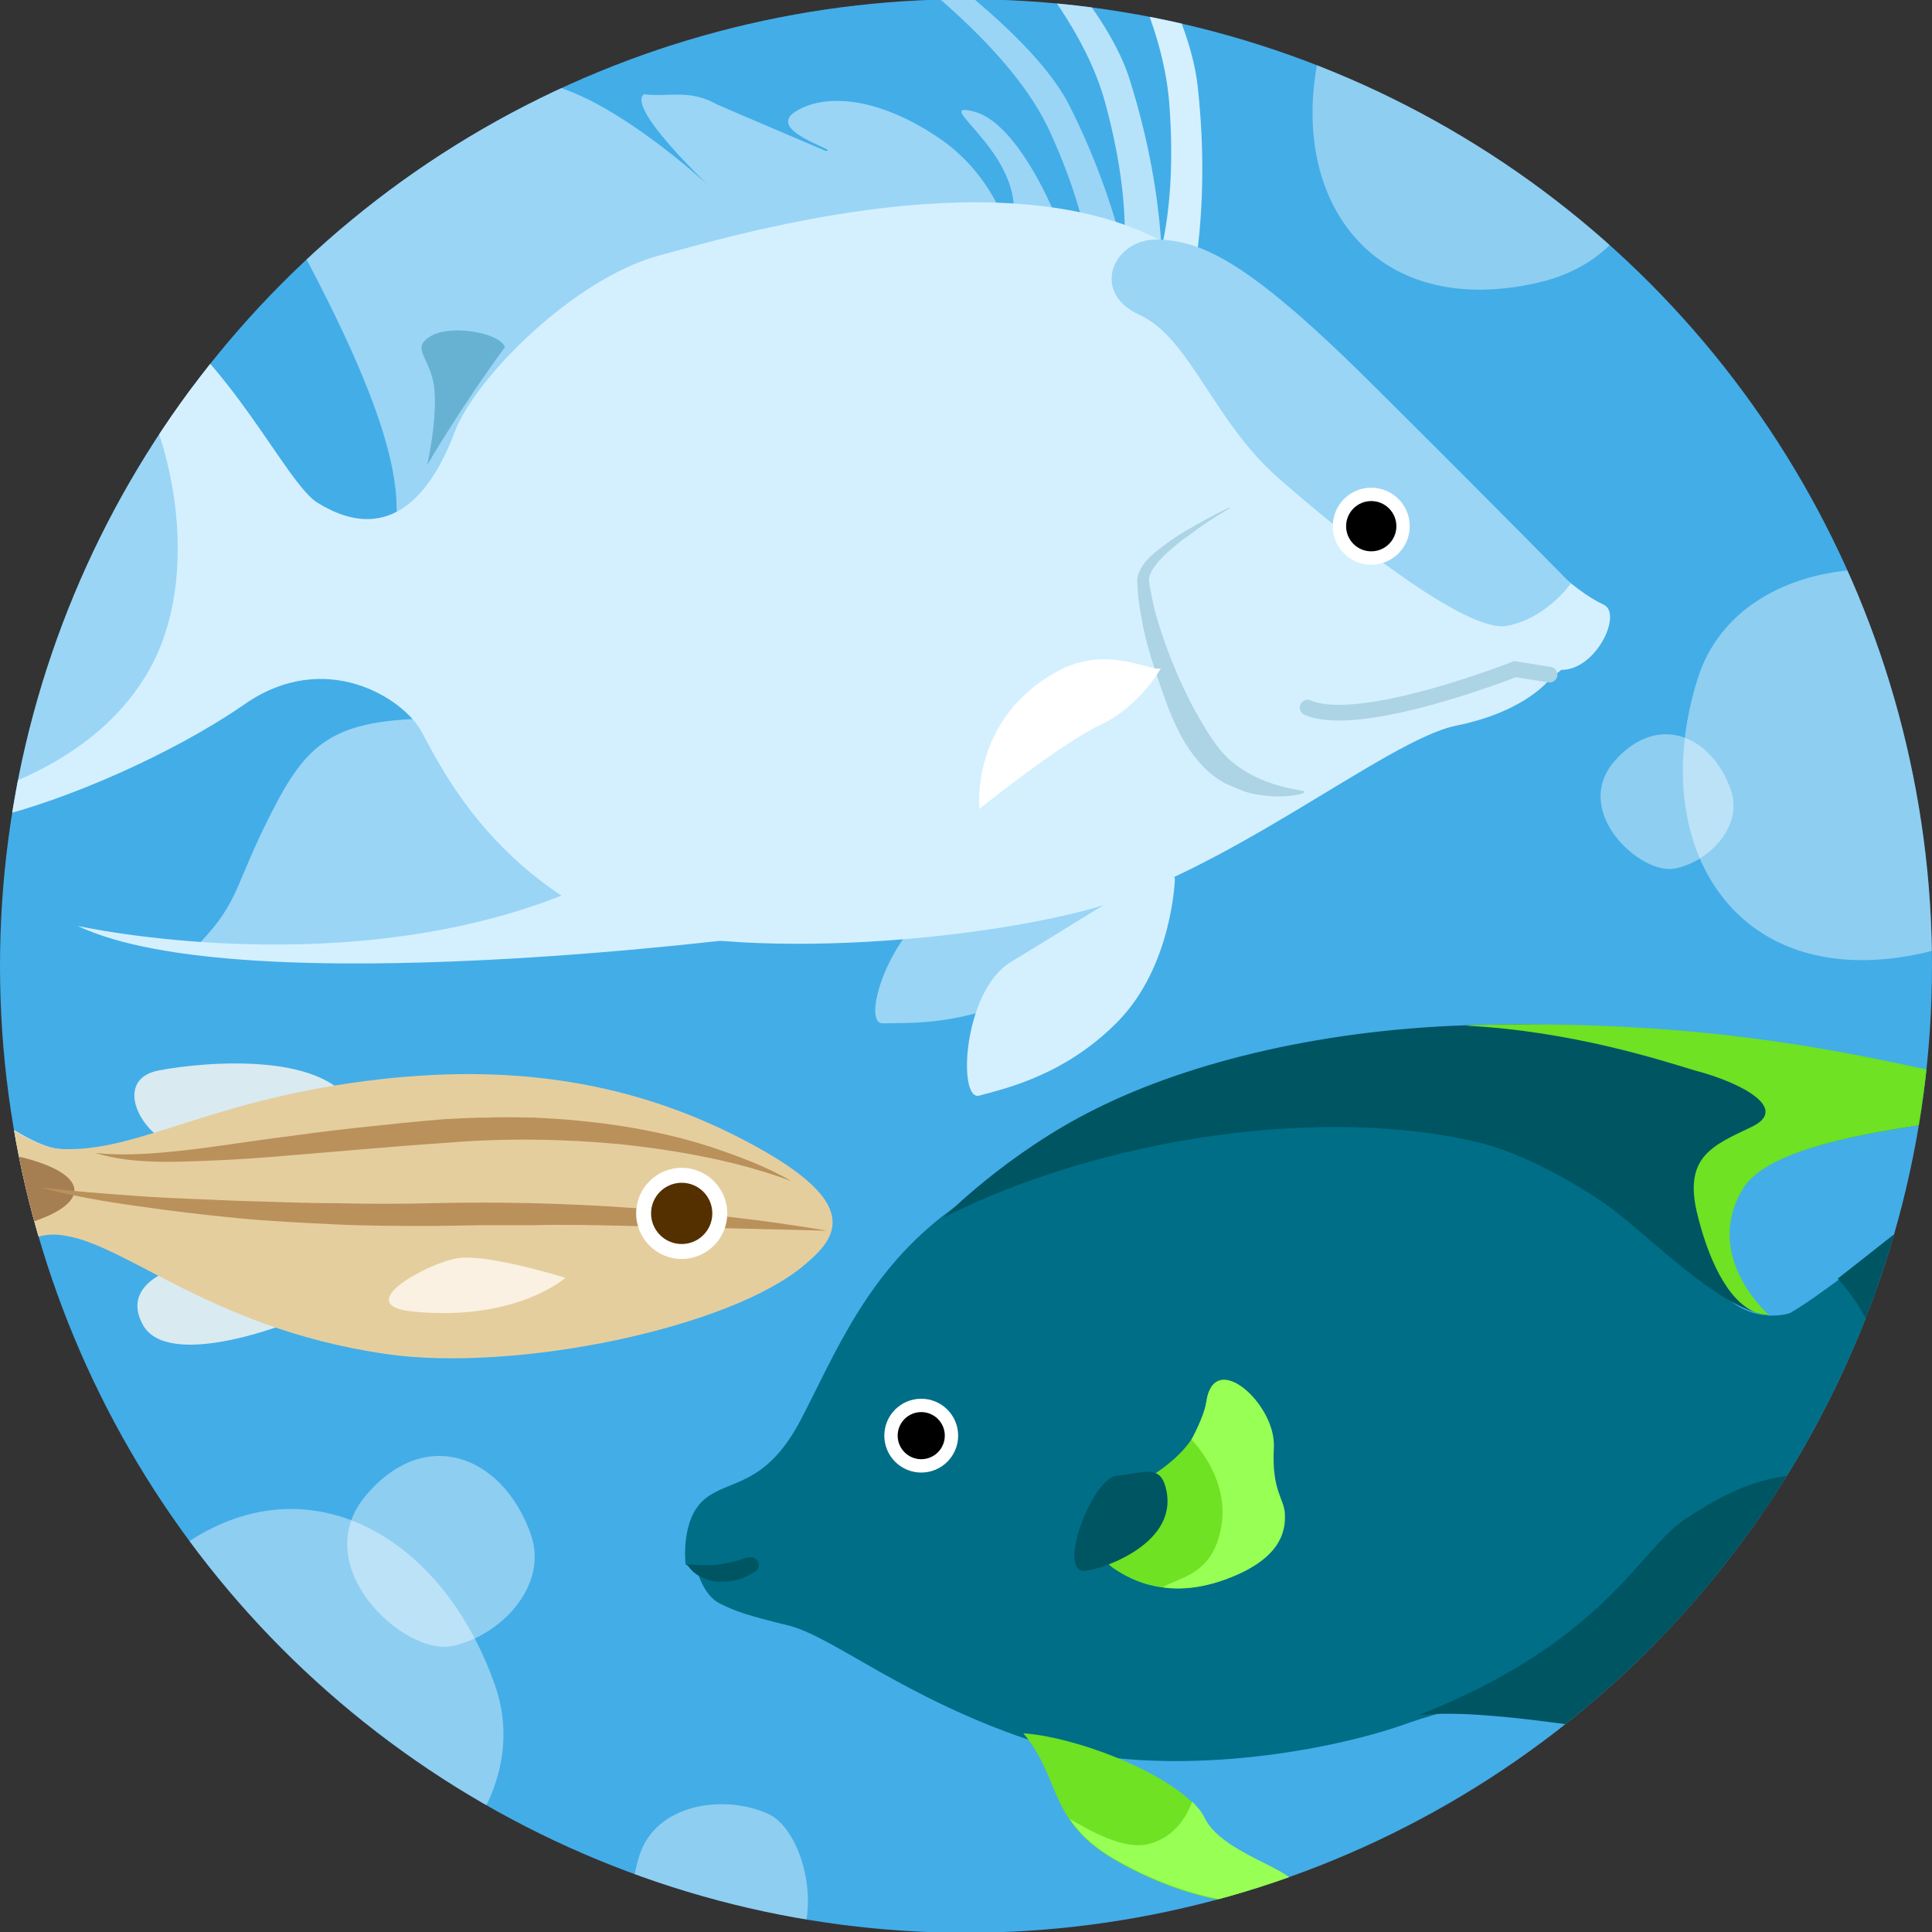 <?xml version="1.0" encoding="utf-8"?>
<!-- Generator: Adobe Illustrator 25.1.0, SVG Export Plug-In . SVG Version: 6.00 Build 0)  -->
<svg version="1.1" id="Layer_1" xmlns="http://www.w3.org/2000/svg" xmlns:xlink="http://www.w3.org/1999/xlink" x="0px" y="0px"
	 viewBox="0 0 246 246" style="enable-background:new 0 0 246 246;" xml:space="preserve">
<rect x="0" y="0" width="246" height="246" fill="#333333" stroke="none"/>
<style type="text/css">
	.st0{clip-path:url(#SVGID_2_);}
	.st1{fill:#43ADE8;}
	.st2{fill:#D4F0FF;}
	.st3{opacity:0.8;fill:#D4F0FF;}
	.st4{opacity:0.6;fill:#D4F0FF;}
	.st5{fill:#ACD4E5;}
	.st6{fill:#FFFFFF;}
	.st7{fill:none;stroke:#ACD4E5;stroke-width:2;stroke-linecap:round;stroke-miterlimit:10;}
	.st8{fill:#9AD5F6;}
	.st9{fill:#67B2D3;}
	.st10{fill:#006E87;}
	.st11{fill:#005563;}
	.st12{fill:#6EE223;}
	.st13{fill:#98FF55;}
	.st14{opacity:0.8;fill:#FFFAF3;}
	.st15{fill:#E5CE9E;}
	.st16{fill:#A57F51;}
	.st17{fill:#BA915B;}
	.st18{fill:#543000;}
	.st19{opacity:0.4;fill:#FFFFFF;}
</style>
<g>
	<defs>
		<ellipse id="SVGID_1_" cx="123" cy="123" rx="123" ry="123.1"/>
	</defs>
	<clipPath id="SVGID_2_">
		<use xlink:href="#SVGID_1_"  style="overflow:visible;"/>
	</clipPath>
	<g class="st0">
		<g>
			<ellipse class="st1" cx="123" cy="123" rx="123" ry="123.1"/>
		</g>
		<g>
			<path class="st2" d="M151.1,39.3c0,0,3.3-11.1,1.4-28.3S128-32.4,119.9-36.8c0,0,27.4,27,29,50.2c1.2,16.3-2.7,23.3-2.7,23.3
				L151.1,39.3z"/>
			<path class="st3" d="M147.9,38c0,0,1.1-11.6-4.1-28c-5.2-16.4-36.7-41-45.5-43.8c0,0,36.3,24.4,42.4,46.8
				c4.3,15.7,1.8,23.4,1.8,23.4L147.9,38z"/>
			<path class="st4" d="M144.4,39.4c0,0-0.8-11.1-8.2-25.9s-45-36.7-53.8-38c0,0,42.1,21,51.3,41.3c6.5,14.2,5.3,21.9,5.3,21.9
				L144.4,39.4z"/>
			<path class="st4" d="M129,31.6c0,0-1.5-8.8-9.7-14.2c-7.2-4.8-14-5.7-18-3.2s6,5.1,3.8,5c0,0-13.4-5.7-13.8-5.9
				c-3.5-2-6.2-0.9-9.3-1.3c-2.3,1.7,8.3,11.7,8.3,11.7s-9.1-8.5-17.3-11.9S48.3,6.1,37.9,2.5c-1.7-0.6-3.4,0.3-3.4,0.3
				s-7.8-3.6-10.9-5.4c-1.2,4.9,6.4,12,6.4,12s-6.4-3.7-3.5,1.3c12.3,21.2,24,41.9,24,54C50.6,78.1,129,31.6,129,31.6z"/>
			<path class="st4" d="M-6.2,29.2c3.5,4.9,4.7,22,4.1,38.7s-2.9,32.7-6.3,35.5c0,0,10.6-0.9,24-11.4s16.7-33.9,7.6-44.9
				S-6.2,29.2-6.2,29.2z"/>
			<path class="st4" d="M143.7,110.1c0,0-3.1,10.5-11.7,15.6c-8.5,5.1-16.6,4.5-19.6,4.6s1.4-13.4,8.3-15.3
				C133.8,111.2,143.8,107.6,143.7,110.1z"/>
			<path class="st2" d="M186.7,61.8c-5.7-5.5-20-22.6-40.6-32s-52.9,0.2-62.4,2.8C73,35.6,60.5,48.1,57.9,55s-7.8,15-17.5,9
				c-4-2.5-11.2-18.5-22.3-25.4c-15.9-9.9-32-12.9-32-11.4c0,1.5,17.7,4.8,26.6,14.4s13.7,30.6,6.3,43.7
				c-9.9,17.5-35.4,18.2-35.8,19.8c-0.4,1.6,8.7,0.7,16-1c9.2-2.2,22.8-8.1,31.9-14.4c10.3-7.2,20.3-0.8,22.6,3.5
				c2.3,4.3,7.5,14.8,19.8,22.1c12.4,7.3,45.6,5.4,64,0.8c18.4-4.6,39-21.9,47.9-23.7s11.9-5.9,11.9-5.9s0.6-0.5,1.5-1.2
				c4.5,0,7.8-7.2,5.4-8.3C200.1,75.1,195.2,70,186.7,61.8z"/>
			<path class="st2" d="M149.6,111.9c0,0-0.3,11-7.2,18.1s-14.9,8.7-17.7,9.5c-2.8,0.8-2.1-13.3,4-17
				C140.3,115.5,149,109.4,149.6,111.9z"/>
			<path class="st2" d="M97.5,119.1c0,0-66.6,8.8-87.6-1.2c0,0,35.1,7.8,64.1-4.9C96.9,102.9,97.5,119.1,97.5,119.1z"/>
			<path class="st4" d="M25.5,120c5-5.3,4.3-7.1,8.9-16.2s7.8-12.3,21.2-12.3S77.8,118,77.8,118S40.5,122.9,25.5,120z"/>
			<g>
				<path class="st5" d="M156.6,64.7c-1.9,1.1-3.7,2.3-5.4,3.6c-0.9,0.6-1.7,1.3-2.5,2c-0.8,0.7-1.5,1.5-2,2.3
					c-0.2,0.4-0.4,0.8-0.4,1.1c0,0.5,0.1,1,0.2,1.5c0.2,1,0.4,2.1,0.7,3.1c0.6,2.1,1.3,4.1,2.1,6.1c0.8,2,1.7,3.9,2.7,5.8
					c1,1.8,2.1,3.7,3.3,5.2c2.4,3,6.4,4.7,10.7,5.3l0,0.3c-2.2,0.6-4.5,0.5-6.8,0c-1.1-0.3-2.2-0.8-3.3-1.3c-1-0.6-2-1.3-2.8-2.2
					c-1.7-1.8-2.8-3.8-3.7-5.8c-0.9-2.1-1.6-4.2-2.3-6.3c-0.7-2.1-1.3-4.2-1.7-6.4c-0.2-1.1-0.4-2.2-0.5-3.3c0-0.6-0.1-1.1-0.1-1.8
					c0-0.7,0.4-1.4,0.7-1.9c0.7-1,1.6-1.7,2.5-2.4c0.9-0.7,1.8-1.3,2.8-1.9c1.9-1.1,3.8-2.2,5.8-3.1L156.6,64.7z"/>
			</g>
			<path class="st6" d="M147.8,85.1c-1.3,0.5-6.8-3.1-13.2,0.4c-11.1,6.1-9.9,17.5-9.9,17.5s10.3-8.3,15.4-10.7
				S147.8,85.1,147.8,85.1z"/>
			<path class="st7" d="M166.5,90.1c6.7,2.9,26.4-4.9,26.4-4.9l4.4,0.7"/>
			<path class="st8" d="M200,74.3c0,0-3.1,4.5-8.2,5.4c-5.1,0.9-20.6-11.4-29.1-18.9c-8.2-7.2-11.2-17.8-17.6-20.7
				c-6.4-2.9-3.3-9.8,2.4-9.6c5.7,0.2,11.7,2.9,27.9,19.1C191.5,65.6,200,74.3,200,74.3z"/>
			<g>
				<circle class="st6" cx="174.6" cy="67" r="4.9"/>
				<circle cx="174.6" cy="67" r="3.2"/>
			</g>
			<path class="st4" d="M134.1,26.8c0,0-4.6-11.2-10.1-12.6c-5.5-1.4,5.1,4.5,5.1,12.5S134.1,26.8,134.1,26.8z"/>
			<path class="st9" d="M64.3,44.2c-0.7-2-8.4-3.3-10.4-0.6c-0.9,1.2,1.1,2.7,1.4,5.9c0.4,4-0.9,9.7-0.9,9.7S58.7,51.8,64.3,44.2z"
				/>
		</g>
		<g>
			<path class="st10" d="M179.3,219.4c-10.8,3.9-32.6,7.5-48.4,2.1c-15.9-5.4-24.7-13-30.4-14.5c-5.7-1.4-6.7-1.8-8.8-2.8
				c-2.1-1-2.9-4.1-2.9-4.1l-1.5-0.9c0,0-0.7-5.7,2.4-8.3c3.1-2.6,7.7-1.5,12.2-10c4.5-8.6,8.5-19,19.1-26.8s30.6-19.2,72.3-11.5
				c13.7,2.5,19.7,12.4,24.1,19.6c4.3,7.2,10.5,5,10.5,5c2.1-1.2,4.5-3,7.1-4.9c7.8-6,7.8,32.9,4.5,30.2c-3.8-3-7.5-5.5-10.4-4.1
				c-5.5,2.5-6.6,13.2-16.1,19.2C203.3,213.5,186,217,179.3,219.4z"/>
			<g>
				<path class="st11" d="M96.3,200c-0.7,0.5-1.4,0.8-2.2,1.1c-0.8,0.2-1.6,0.3-2.4,0.3c-0.8,0-1.6-0.2-2.4-0.6
					c-0.7-0.3-1.4-0.9-1.8-1.6c0.8,0,1.5,0.1,2.2,0.1c0.7,0,1.3,0,1.9-0.1c0.6-0.1,1.2-0.2,1.9-0.4c0.6-0.1,1.3-0.4,1.8-0.5l0.1,0
					c0.5-0.1,1,0.2,1.2,0.7C96.7,199.3,96.6,199.7,96.3,200z"/>
			</g>
			<circle class="st6" cx="117.3" cy="182.8" r="4.7"/>
			<circle cx="117.3" cy="182.8" r="3"/>
			<path class="st12" d="M130.3,220.7c5,6,3,11.4,12.3,16.5c9.3,5.2,19,6.4,21.9,3.9c2.9-2.5-8.6-4.4-11.1-9.5
				C150.9,226.5,137.6,221.2,130.3,220.7z"/>
			<path class="st11" d="M232.1,208.9c-11.3-5.8-2.5-21.2-2.5-21.2c-5.2,0.4-8.9,1.7-15,5.7c-6,4-10.2,15.6-34,25
				c8.6-1,24.7,2.2,38.7,4C233.4,224.2,248.2,217.1,232.1,208.9z"/>
			<path class="st11" d="M239.5,137.2c-12.9-2.8-24.2-7.3-51-6.7c-19.4,0.4-36.8,4.6-49,10.7c-11.3,5.6-19.3,13.8-19.3,13.8
				c20.2-10.2,48.5-14.3,68.2-9.5c5.9,1.4,13.3,5.8,16.7,8.3c5.2,3.9,13.9,12.9,20.1,13.7c0,0-8.6-7.4-3.4-16.1
				c2.7-4.5,12.8-6.7,23-8.2C254.4,141.8,248.6,139.2,239.5,137.2z"/>
			<path class="st11" d="M255.7,149.5c-4.1-1.3-13.8,7.2-21.7,13.3c11.7,13.2-0.4,20.2,3.5,28.1c3.9,2.9,8,7,11.2,8.8
				c10.7,6.3,19,5.2,17.4-2.7c-1.1-5.5,1.3-6.9,2.2-14.2c0.9-7.3-4.2-14.9-7-20.2C258.4,157.4,260.9,151.1,255.7,149.5z"/>
			<path class="st13" d="M146.6,234.7c-3.4,1.1-8.1-1.8-10.4-3.1c1.3,1.9,3.1,3.7,6.4,5.5c9.3,5.2,19,6.4,21.9,3.9
				c2.9-2.5-8.6-4.4-11.1-9.5c-0.3-0.7-0.9-1.4-1.6-2.1C151.1,231.3,149.6,233.8,146.6,234.7z"/>
			<path class="st12" d="M223,143.5c-4.8,2.3-8.5,3.7-7,10.6c1.4,6,3.9,11.5,7.5,13c0.6,0.2,1.2,0.3,1.8,0.4c0,0-8.6-7.4-3.4-16.1
				c2.7-4.5,12.8-6.7,23-8.2c9.5-1.4,20.7-2.9,22.1-5.9c-4.6,1.1-9.8,1-16.5-0.1c-0.7-0.1-1.5-0.3-2.3-0.4c-0.9-0.2-1.8-0.4-2.8-0.6
				c-12.9-2.8-30.2-6.3-57-5.7c-0.6,0-1.1,0-1.7,0.1c13.6,0.7,25.1,4.5,29.1,5.7C221.9,137.9,227.9,141.2,223,143.5z"/>
			<path class="st12" d="M229.8,211.8c4.9,3.6,7.5,4.2,5,6.6c-1.5,1.5-6.7,3.3-10.3,4.5c17.4,2.2,31.3-3.2,34.6-8.5
				c-7,0-11,2.8-27.1-5.5c-3.7-1.9-5.2-4.8-5.6-7.8C225.8,205.1,226.1,209,229.8,211.8z"/>
			<path class="st12" d="M261.2,162.7c-2.8-5.3-0.3-11.5-5.5-13.1c-2.7-0.8-7.8,2.6-13.3,6.7c2.4-0.7,5.1-0.9,6.1,1.1
				c2,4-0.2,10.2,3.8,16.5c4,6.3,5.9,8.9,4.3,15.5c-1.4,5.8-0.2,10.9-3.8,12.5c8.6,3.7,14.6,2,13.2-4.8c-1.1-5.5,1.3-6.9,2.2-14.2
				C269.1,175.6,264,167.9,261.2,162.7z"/>
			<g>
				<path class="st10" d="M132.9,168.9c0.3,1.6,0.7,3.1,1.2,4.5c0.5,1.4,1.3,2.7,2.1,4c0.8,1.3,1.7,2.8,2.2,4.5
					c0.1,0.4,0.2,0.9,0.3,1.3c0.1,0.4,0.1,0.9,0.2,1.3c0,0.9,0,1.8-0.1,2.7c-0.2,0.9-0.4,1.8-0.9,2.7c-0.4,0.8-1,1.5-1.5,2.2
					c-1.1,1.3-2.1,2.3-2.9,3.5c-1.6,2.4-2.2,5.5-2.6,8.7c-0.4-1.6-0.5-3.2-0.5-4.8c0.1-1.6,0.4-3.3,1.2-4.9c0.7-1.6,1.8-2.9,2.7-4.1
					c0.9-1.2,1.4-2.3,1.6-3.6c0.1-0.6,0.1-1.3,0.1-2c0-0.3-0.1-0.7-0.1-1c-0.1-0.3-0.1-0.7-0.2-1c-0.3-1.3-1-2.7-1.6-4.1
					c-0.6-1.5-1.2-3.1-1.4-4.8C132.4,172.1,132.5,170.4,132.9,168.9z"/>
			</g>
			<path class="st12" d="M153.6,178.5c-0.3,1.9-0.9,3.5-1.9,4.8c-2.4,3.5-6.5,5.4-9.6,7.5c-4.2,2.9-2.6,7.3-0.3,8.9
				c1.9,1.3,3.9,2.1,6,2.4c3,0.5,6.1-0.1,9.5-1.5c6-2.6,6.3-6,6.2-7.9c-0.1-1.9-1.7-2.9-1.4-8.4S154.6,171.6,153.6,178.5z"/>
			<path class="st11" d="M142.2,187.9c3.3-0.3,5.4-1.5,6.2,1.4c2,7.2-8.1,10.5-10.1,10.7C134.4,200.6,139,188.2,142.2,187.9z"/>
			<path class="st13" d="M163.6,192.7c-0.1-1.9-1.7-2.9-1.4-8.4s-7.6-12.6-8.6-5.8c-0.3,1.9-1.9,4.8-1.9,4.8s4.9,4.8,3.8,11.1
				c-1.1,6.3-5.5,6.4-7.4,7.7c2.9,0.4,6-0.1,9.2-1.5C163.4,198,163.7,194.6,163.6,192.7z"/>
		</g>
		<g>
			<path class="st14" d="M35.7,168.8c0,0-14.4,5.5-17.5-0.1c-3.1-5.6,5-7.5,5-7.5L35.7,168.8z"/>
			<path class="st14" d="M45.2,141.4c-3.1-7.5-18.7-6.3-25-5.1c-6.3,1.2-1.9,9.4,3.7,10S42.1,145.7,45.2,141.4z"/>
			<path class="st14" d="M-23.4,128.7c-1.3,2.5,7.8,15.9,9.5,20c1.6,4.2-8.4,19.9-6,24.1c2.5,4.2,18.4-15.7,26.7-15.7l0.9-10.8
				C0.2,146-21,124-23.4,128.7z"/>
			<path class="st15" d="M97.7,146.8c-15.2-8.8-31.2-11.4-49.1-9.4c-21.7,2.4-30.9,9.4-40.9,8.9c-2.4-0.1-5.8-2.1-9.6-4.6
				c-8.1-5.5-6.8,23.9,1.3,18.5c2.7-1.8,5.3-3,7.3-3c8.3,0,19.1,11.8,42.4,15.2c16.5,2.4,44-3.3,53.4-11.4
				C106.6,157.6,109.3,153.6,97.7,146.8z"/>
			<path class="st14" d="M72,162.7c0,0-6.3,5.6-19.4,4.3c-8.1-0.8,1.9-6.2,5.7-6.8C62,159.6,72,162.7,72,162.7z"/>
			<path class="st16" d="M-0.4,146.7c-6.9-1.1-6.9,12.3,3.5,9.2C12.7,153.1,11.4,148.7-0.4,146.7z"/>
			<g>
				<path class="st17" d="M5.2,151.2c4.2,0.5,8.3,0.8,12.5,1.1c4.2,0.3,8.3,0.4,12.5,0.6c4.2,0.1,8.3,0.3,12.5,0.3
					c4.2,0.1,8.3,0.1,12.5,0c4.1-0.1,8.4-0.1,12.6,0c4.2,0.1,8.4,0.3,12.6,0.6c8.4,0.6,16.7,1.5,24.9,2.9l-25-0.6
					c-4.2-0.1-8.3-0.2-12.5-0.1l-6.2,0l-6.3,0.1c-4.2,0-8.4,0-12.6-0.2c-4.2-0.2-8.4-0.4-12.5-0.8c-4.2-0.4-8.3-0.9-12.5-1.5
					C13.4,153,9.2,152.3,5.2,151.2z"/>
			</g>
			<g>
				<path class="st17" d="M12.1,146.8c3.7,0.4,7.4,0.1,11.1-0.3c3.7-0.4,7.4-1,11.1-1.5c3.7-0.5,7.4-1,11.1-1.4
					c3.7-0.4,7.5-0.8,11.2-1.1c1.9-0.1,3.8-0.2,5.7-0.2c1.9-0.1,3.8,0,5.7,0c1.9,0.1,3.8,0.2,5.7,0.4l2.8,0.3l2.8,0.4
					c3.7,0.6,7.4,1.4,11.1,2.6c3.6,1.2,7.1,2.5,10.4,4.4c-7-2.6-14.4-3.9-21.7-4.7c-7.4-0.7-14.8-0.8-22.1-0.2
					c-7.4,0.5-14.9,1.2-22.3,1.8c-3.7,0.3-7.5,0.5-11.3,0.6C19.5,148,15.7,147.9,12.1,146.8z"/>
			</g>
			<g>
				<circle class="st6" cx="86.8" cy="154.5" r="5.8"/>
				<circle class="st18" cx="86.8" cy="154.5" r="3.9"/>
			</g>
		</g>
		<path class="st19" d="M216.2,86.3c-6.8,21.4,4.8,40.5,28.9,35s17.7-40.4,6-46.1C239.3,69.6,220.7,72.3,216.2,86.3z"/>
		<path class="st19" d="M168.9,3.4c-6.3,19.9,4.5,37.7,26.9,32.6s16.5-37.6,5.5-42.9C190.4-12.1,173.1-9.7,168.9,3.4z"/>
		<path class="st19" d="M81.4,236.3c-3.2,10.2,2.3,19.2,13.7,16.6c11.4-2.6,8.4-19.2,2.8-21.9C92.3,228.4,83.5,229.6,81.4,236.3z"/>
		<path class="st19" d="M63,214.5c-7.9-22.4-29.8-31.2-46.7-11.2S27,248.7,40.6,246C54.1,243.3,68.2,229.2,63,214.5z"/>
		<path class="st19" d="M67.6,195.4c-3.5-10-13.4-14-21-5s4.8,20.4,10.9,19.2S69.9,202,67.6,195.4z"/>
		<path class="st19" d="M220.4,100.6c-2.5-7.1-9.5-9.9-14.9-3.6c-5.4,6.4,3.4,14.4,7.7,13.6S222,105.3,220.4,100.6z"/>
	</g>
</g>
</svg>
